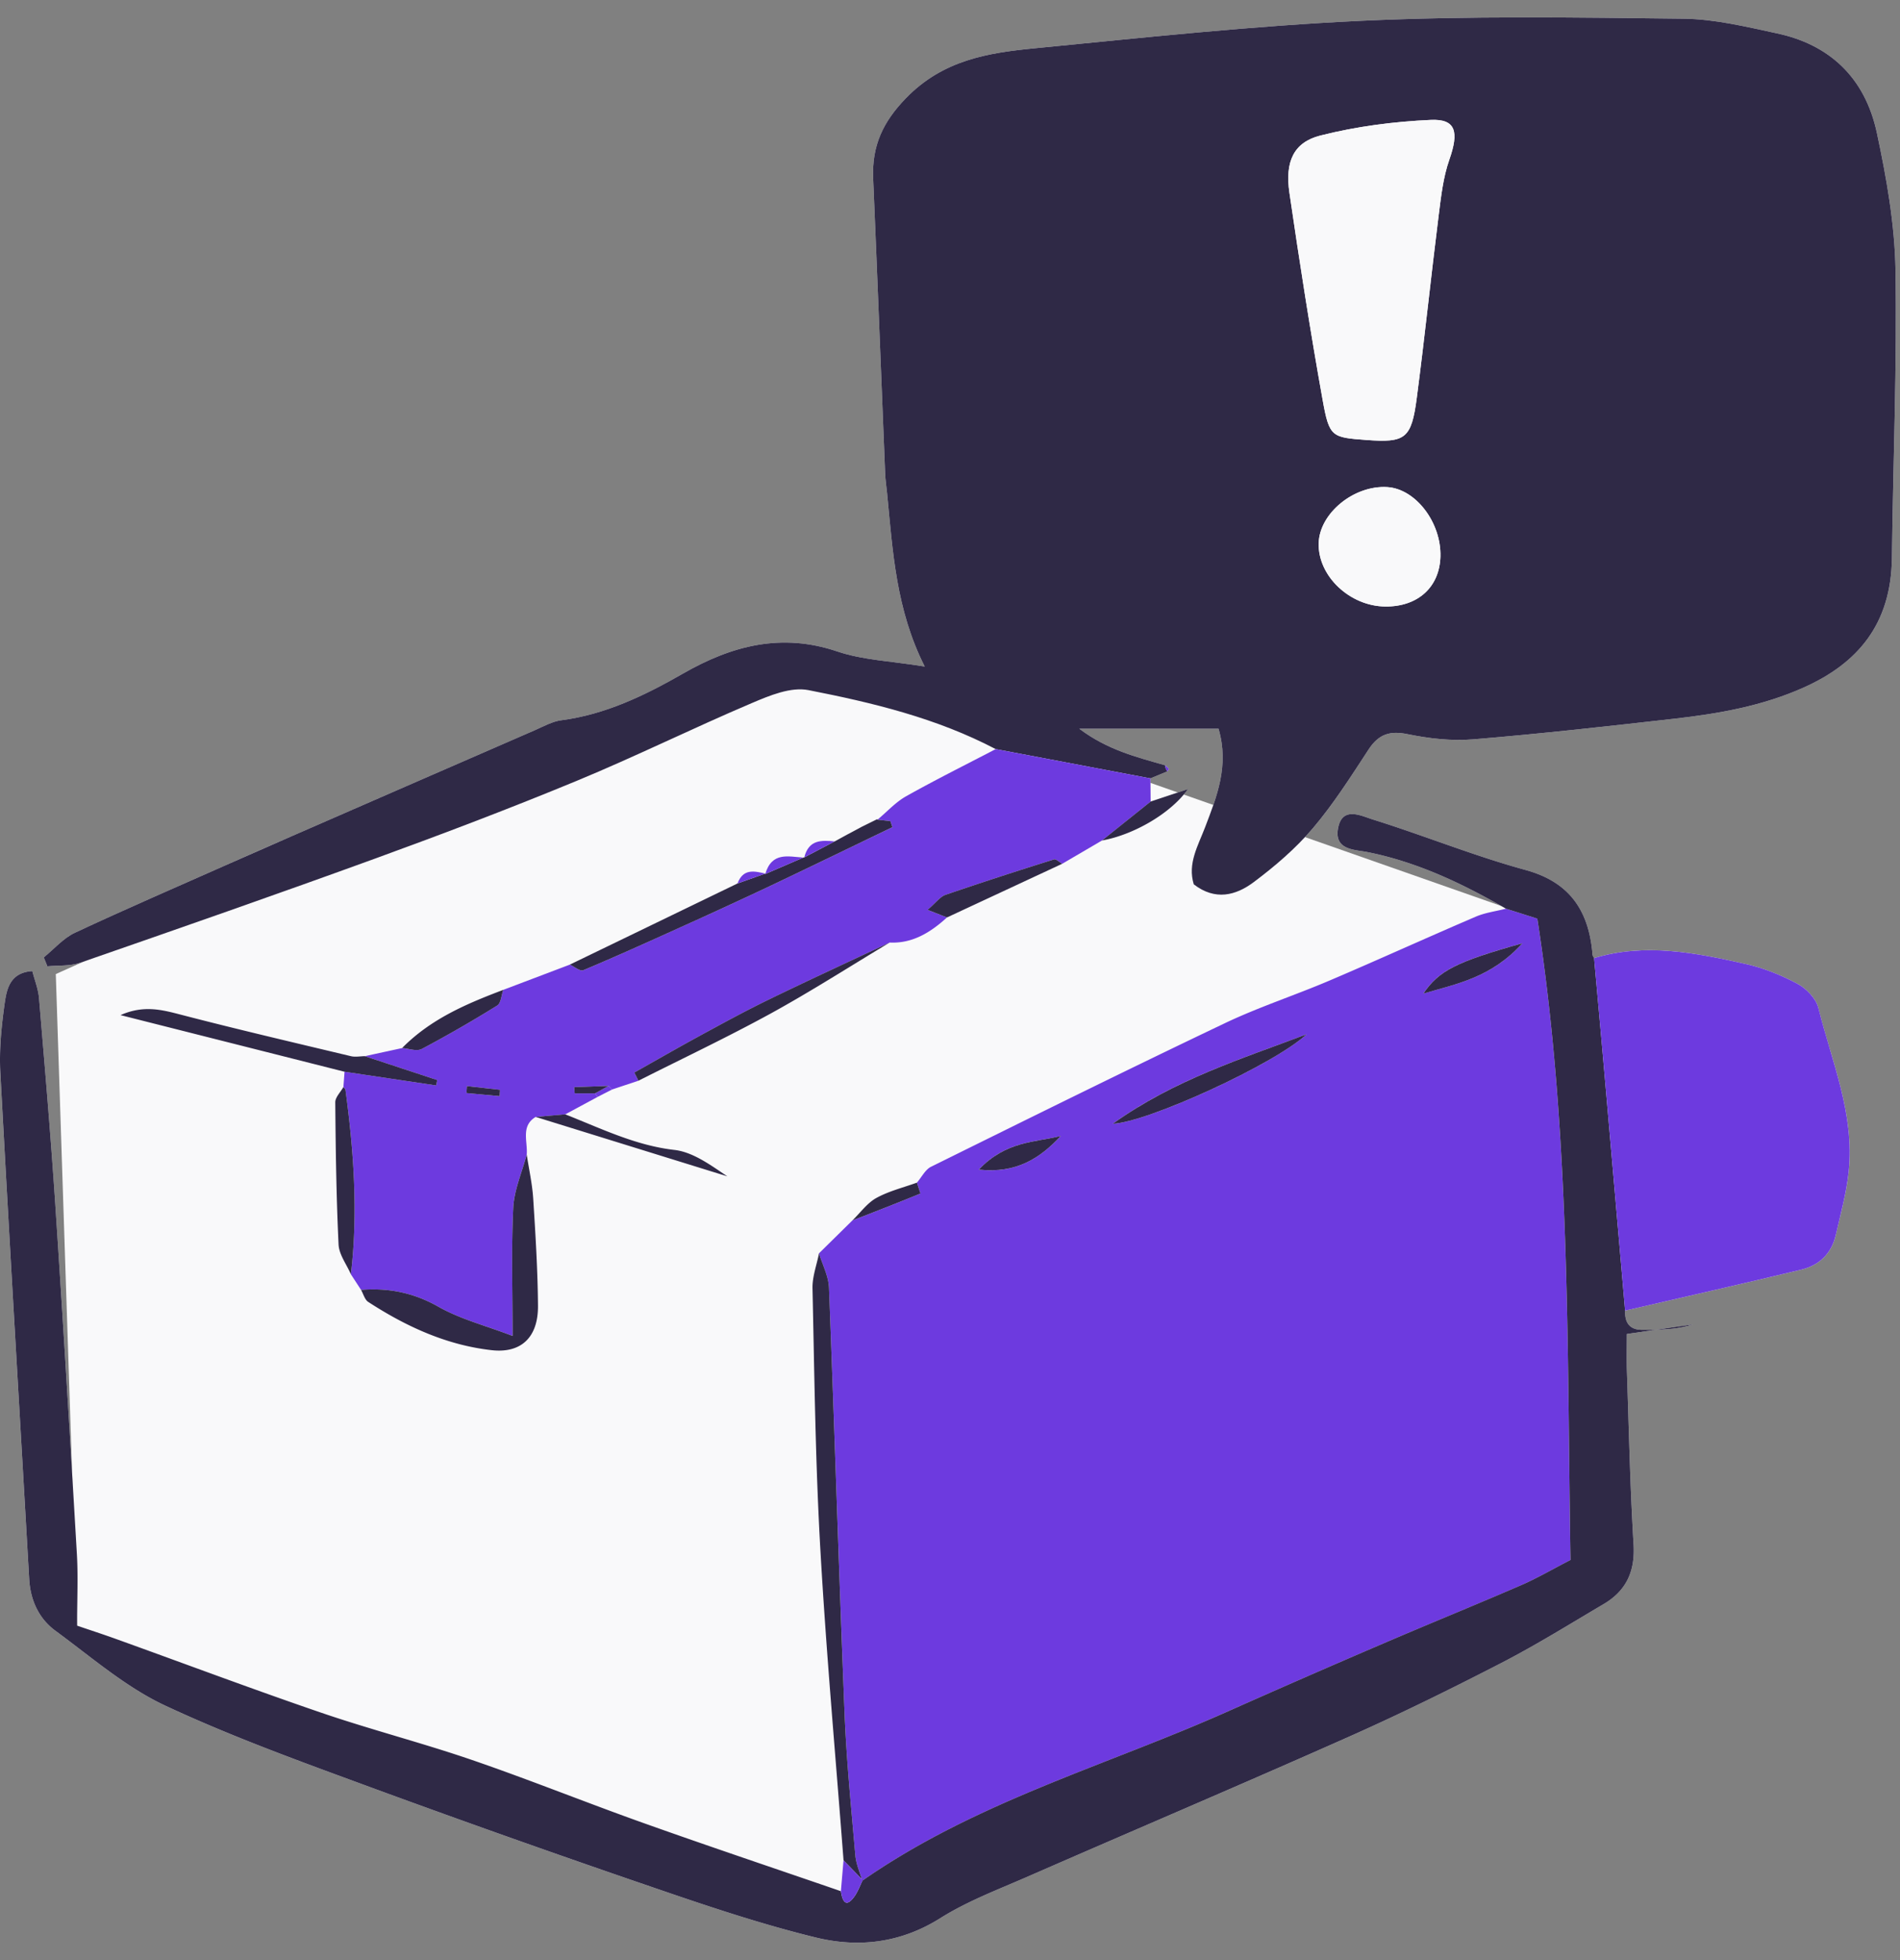 <svg viewBox="0 0 96 99" xmlns="http://www.w3.org/2000/svg" xml:space="preserve" style="fill-rule:evenodd;clip-rule:evenodd;stroke-linejoin:round;stroke-miterlimit:2"><rect x="0" y="0" width="96" height="99" fill="#808080" stroke="none"/><path d="M43.567 96.945 3.895 82.109 2.819 49.198l36.383-16.296 38.474 13.497-34.109 50.546Z" style="fill:#f9f9fa"/><path d="m41.995 41.193-.731.392.019-.013-.728.399.019-.013c-.655-.057-1.306-.105-1.538.81l-.044.008c-.758-.047-1.591-.306-1.926.831l.004-.023c-.556-.125-1.118-.27-1.408.502l-8.47 4.097-3.362 1.273c-1.839.698-3.65 1.458-5.114 2.941l-1.885.41c-.235.002-.479.053-.702 0-2.865-.683-5.733-1.352-8.585-2.093-.962-.251-1.88-.499-3.055.019l11.321 2.861-.059.771c-.143.259-.412.518-.411.774.02 2.396.052 4.792.168 7.183.024.511.404 1.002.621 1.501l.513.789c.118.205.19.495.36.605 1.935 1.258 3.979 2.187 6.245 2.441 1.457.162 2.348-.621 2.334-2.244-.013-1.805-.125-3.61-.24-5.412-.048-.747-.214-1.484-.327-2.227.054-.661-.31-1.441.451-1.899l9.683 2.999c-.854-.575-1.738-1.226-2.675-1.332-1.961-.224-3.706-1.087-5.512-1.796l1.634-.884.731-.373 1.332-.443c2.232-1.127 4.491-2.194 6.689-3.398 2.036-1.117 4.005-2.382 6.005-3.581 1.139.057 2.056-.501 2.896-1.268l5.823-2.711 2.006-1.175c1.631-.291 3.495-1.386 4.347-2.596l-1.886.629-.011-1.17c.285-.118.571-.237.857-.354.026-.045.081-.119.072-.13-.055-.067-.124-.121-.188-.179-1.442-.414-2.904-.771-4.332-1.843h7.033c.546 1.878-.091 3.421-.678 4.969-.356.94-.898 1.836-.574 2.887 1.087.842 2.13.563 3.031-.112 1.064-.797 2.105-1.684 2.981-2.712 1.04-1.223 1.924-2.614 2.815-3.979.525-.803 1.105-.959 1.974-.781 1.084.222 2.218.353 3.313.262 3.402-.28 6.798-.66 10.193-1.045 2.226-.253 4.429-.638 6.528-1.582 2.687-1.208 4.399-3.158 4.44-6.535.058-4.854.26-9.709.18-14.559-.037-2.304-.456-4.63-.934-6.886-.61-2.869-2.456-4.496-5.046-5.049-1.56-.333-3.142-.724-4.717-.742C78.054.343 72.626.26 67.213.511c-5.527.256-11.042.853-16.556 1.392-2.329.227-4.613.586-6.489 2.525-1.137 1.175-1.722 2.377-1.65 4.053.214 4.969.403 9.941.606 14.91.013.324.064.644.096.967.285 2.935.449 5.898 1.903 8.771-1.69-.277-3.112-.321-4.423-.764-2.796-.945-5.306-.311-7.799 1.123-1.929 1.11-3.928 2.064-6.136 2.352-.455.06-.894.308-1.331.499-4.102 1.782-8.201 3.571-12.3 5.359-1.039.453-2.077.908-3.114 1.368-2.616 1.161-5.242 2.295-7.837 3.51-.579.269-1.05.821-1.571 1.243l.18.449c.556-.055 1.144 0 1.664-.18 4.988-1.732 9.974-3.47 14.94-5.277 3.403-1.239 6.795-2.526 10.149-3.913 2.972-1.228 5.872-2.664 8.835-3.922.908-.386 1.974-.834 2.871-.657 3.233.634 6.457 1.406 9.458 2.978-1.513.789-3.039 1.548-4.529 2.384-.527.296-.965.782-1.443 1.181l-.013-.027-.748.369.019-.011Z" style="fill:#f9f9fa" transform="translate(1.6 .538)"/><path d="m42.62 52.987-.133 1.555c-3.309-1.138-6.626-2.25-9.924-3.424-2.91-1.036-5.783-2.195-8.701-3.198-2.525-.867-5.106-1.529-7.632-2.392-3.479-1.191-6.927-2.487-10.391-3.732-.716-.258-1.439-.493-1.944-.664 0-1.335.057-2.483-.011-3.622-.347-5.941-.708-11.882-1.103-17.821-.228-3.421-.521-6.837-.811-10.254-.039-.466-.223-.917-.337-1.365C.497 8.142.336 8.992.234 9.716c-.162 1.145-.279 2.324-.218 3.477.46 8.526.971 17.05 1.457 25.575.064 1.118.518 2.027 1.329 2.623 1.806 1.324 3.557 2.849 5.531 3.772 3.457 1.616 7.047 2.9 10.614 4.213a697.839 697.839 0 0 0 14.445 5.112c2.581.884 5.179 1.746 7.814 2.391 2.154.526 4.28.296 6.3-.972 1.369-.86 2.893-1.434 4.368-2.079 5.414-2.365 10.848-4.67 16.249-7.071 2.615-1.163 5.194-2.434 7.749-3.752 1.756-.903 3.448-1.956 5.156-2.967 1.078-.637 1.597-1.574 1.511-3.004-.175-2.903-.237-5.817-.336-8.727-.022-.617-.003-1.236-.003-1.906l3.353-.491c-.859.281-1.733.285-2.606.279-.576-.005-.861-.33-.836-.97 2.973-.687 5.95-1.356 8.918-2.075.846-.205 1.501-.764 1.727-1.746.243-1.059.538-2.117.651-3.196.306-2.92-.855-5.548-1.53-8.264-.121-.488-.618-.992-1.058-1.227-.829-.441-1.723-.799-2.624-1.001-2.529-.567-5.074-1.076-7.652-.296-.027-.057-.074-.112-.079-.171-.186-2.333-1.251-3.697-3.393-4.282-2.599-.711-5.125-1.742-7.705-2.546-.579-.181-1.542-.692-1.758.431-.213 1.119.848 1.088 1.458 1.207 2.505.496 4.797 1.576 7.026 2.865-.514.132-1.051.199-1.536.407-2.466 1.057-4.912 2.172-7.38 3.224-1.755.748-3.571 1.335-5.295 2.157-4.968 2.366-9.905 4.809-14.844 7.25-.286.141-.473.526-.708.799-.688.25-1.409.423-2.05.775-.461.254-.811.748-1.212 1.135l-1.687 1.66c-.115.591-.341 1.185-.328 1.772.096 4.376.148 8.757.394 13.124.298 5.262.775 10.511 1.174 15.766" style="fill:#f9f9fa" transform="translate(0 40.978)"/><path d="M71.18 27.571c.046-1.72-1.253-3.418-2.684-3.507-1.683-.105-3.427 1.319-3.468 2.833-.046 1.656 1.569 3.187 3.374 3.199 1.643.012 2.735-.983 2.778-2.525m-3.743-5.886c1.976.148 2.278-.063 2.548-2.134.401-3.064.72-6.141 1.106-9.209.119-.949.227-1.929.538-2.812.495-1.409.335-2.069-.939-2.011-1.867.084-3.754.328-5.573.787-1.358.344-1.798 1.324-1.568 2.891.512 3.498 1.054 6.993 1.68 10.469.336 1.877.458 1.889 2.208 2.019M48.709 37.297c-3.001-1.572-6.224-2.344-9.458-2.978-.897-.176-1.962.27-2.871.657-2.963 1.258-5.863 2.694-8.835 3.922-3.354 1.387-6.747 2.674-10.149 3.913-4.967 1.807-9.953 3.545-14.94 5.276-.52.181-1.107.126-1.663.181l-.181-.45c.521-.422.991-.973 1.571-1.243 2.595-1.214 5.221-2.348 7.838-3.509 1.036-.459 2.074-.915 3.112-1.368 4.1-1.788 8.199-3.577 12.3-5.359.437-.191.876-.44 1.332-.499 2.208-.288 4.206-1.243 6.136-2.352 2.493-1.433 5.002-2.069 7.798-1.124 1.311.443 2.734.487 4.424.764-1.454-2.873-1.618-5.835-1.903-8.771-.031-.321-.083-.642-.096-.965-.203-4.97-.392-9.941-.606-14.912-.072-1.675.512-2.877 1.649-4.052 1.876-1.94 4.161-2.297 6.49-2.525C56.17 1.364 61.686.767 67.213.511 72.626.26 78.054.343 83.474.407c1.576.019 3.158.408 4.718.742 2.59.553 4.437 2.18 5.045 5.048.48 2.257.897 4.583.935 6.887.08 4.851-.122 9.705-.18 14.559-.041 3.377-1.754 5.327-4.439 6.536-2.1.943-4.303 1.327-6.529 1.581-3.395.385-6.791.765-10.194 1.045-1.094.09-2.229-.041-3.312-.262-.869-.178-1.449-.022-1.973.781-.892 1.365-1.776 2.756-2.816 3.978-.876 1.029-1.918 1.916-2.981 2.713-.901.675-1.944.953-3.031.113-.324-1.052.217-1.948.574-2.888.587-1.547 1.224-3.091.678-4.97h-7.034c1.428 1.073 2.891 1.43 4.33 1.843.01.117.05.22.119.309l-.857.355-7.818-1.48" style="fill:#2F2946" transform="translate(1.6 .538)"/><path d="M49.453 58.537c1.903.203 3.087-.567 4.144-1.699-1.313.33-2.754.243-4.144 1.699M76.92 47.105c-3.37.944-4.212 1.383-5.004 2.539 1.698-.497 3.422-.794 5.004-2.539m-10.904 4.596c-3.299 1.251-6.66 2.282-9.792 4.519 1.752-.071 8.181-3.008 9.792-4.519m-19.687 7.493c.235-.272.422-.657.708-.799 4.939-2.441 9.876-4.883 14.844-7.25 1.724-.821 3.54-1.409 5.295-2.157 2.468-1.051 4.914-2.167 7.38-3.223.485-.209 1.022-.275 1.535-.407l1.585.502c1.681 10.822 1.5 21.609 1.675 32.393-.928.477-1.707.932-2.521 1.286-2.297.995-4.614 1.933-6.913 2.921a628.242 628.242 0 0 0-7.868 3.436c-6.195 2.764-12.757 4.567-18.481 8.558-.122-.427-.314-.845-.352-1.28-.206-2.381-.445-4.762-.542-7.147-.289-7.176-.506-14.354-.79-21.528-.022-.585-.329-1.156-.504-1.734l1.687-1.66c1.148-.445 2.297-.89 3.437-1.36.004-.002-.114-.359-.175-.551" style="fill:#6D3ADF" transform="translate(0 .538)"/><path d="M43.567 94.454c5.724-3.99 12.287-5.795 18.483-8.558a615.702 615.702 0 0 1 7.868-3.437c2.299-.988 4.615-1.926 6.912-2.921.815-.352 1.593-.809 2.521-1.285-.175-10.783.006-21.57-1.675-32.392l-1.585-.503c-2.228-1.289-4.52-2.369-7.025-2.864-.61-.121-1.671-.089-1.457-1.208.214-1.124 1.178-.612 1.757-.432 2.581.805 5.106 1.836 7.705 2.546 2.143.586 3.208 1.949 3.393 4.282.005.059.052.115.08.172.177 1.977.359 3.953.532 5.931.347 3.958.69 7.916 1.035 11.874-.025.64.26.965.836.969.873.006 1.747.002 2.606-.278l-3.354.49c0 .672-.017 1.29.004 1.907.099 2.91.16 5.823.336 8.728.086 1.429-.432 2.366-1.511 3.004-1.709 1.009-3.401 2.062-5.155 2.967-2.555 1.317-5.134 2.588-7.75 3.75-5.401 2.401-10.836 4.707-16.248 7.072-1.476.644-3 1.218-4.368 2.078-2.021 1.269-4.148 1.499-6.3.972-2.636-.644-5.233-1.506-7.815-2.391a695.737 695.737 0 0 1-14.445-5.111c-3.567-1.313-7.157-2.598-10.614-4.214-1.974-.923-3.724-2.447-5.531-3.772-.811-.595-1.265-1.504-1.328-2.622C.987 70.683.476 62.159.017 53.632c-.062-1.152.056-2.331.217-3.477.102-.723.263-1.573 1.399-1.645.114.448.298.899.338 1.366.288 3.415.582 6.831.811 10.253.395 5.938.755 11.879 1.102 17.821.067 1.138.011 2.286.011 3.622.504.171 1.228.406 1.944.663 3.464 1.245 6.912 2.542 10.391 3.732 2.525.863 5.108 1.525 7.632 2.392 2.919 1.003 5.791 2.163 8.701 3.198 3.298 1.174 6.616 2.286 9.924 3.425.087.578.286.83.696.248.169-.241.273-.538.407-.808l-.023.032Z" style="fill:#2F2946" transform="translate(0 .538)"/><path d="m23.592 54.318-.023.352 1.675.155.02-.319-1.672-.188Zm26.717-17.021 7.818 1.48.011 1.17-2.462 1.968-2.005 1.174c-.142-.078-.31-.252-.423-.217a213.9 213.9 0 0 0-5.469 1.783c-.273.094-.487.398-.911.762l.98.383c-.84.767-1.757 1.325-2.896 1.267-2.041.959-4.088 1.9-6.118 2.886-1.178.572-2.334 1.204-3.49 1.833-1.104.601-2.197 1.231-3.295 1.85l.209.411-1.332.443a5.064 5.064 0 0 0-.179-.18l-1.735.061.025.315h1.025l.134.179c-.546.293-1.09.588-1.635.881l-1.496.13c-.761.458-.397 1.238-.451 1.899-.238.898-.638 1.785-.682 2.695-.102 2.095-.032 4.201-.032 6.467-1.366-.523-2.636-.844-3.758-1.48-1.261-.713-2.53-.954-3.9-.846-.17-.263-.342-.525-.513-.787.371-3.119.145-6.217-.272-9.308-.007-.055-.069-.101-.106-.15l.058-.773 4.631.691.051-.27-3.66-1.207 1.885-.409c.336.022.732.182.998.042a63.04 63.04 0 0 0 3.816-2.197c.178-.11.204-.517.3-.786l3.362-1.274c.23.102.514.353.684.282 1.64-.689 3.265-1.425 4.888-2.16a278.203 278.203 0 0 0 4.376-2.013c2.121-1.005 4.235-2.032 6.351-3.05l-.104-.308c-.216-.024-.434-.047-.65-.072.478-.399.916-.885 1.443-1.181 1.49-.837 3.016-1.594 4.529-2.384Z" style="fill:#6D3ADF" transform="translate(0 .538)"/><path d="M82.111 65.659c-.345-3.958-.688-7.916-1.035-11.874-.174-1.978-.354-3.954-.532-5.931 2.578-.78 5.122-.271 7.65.295.902.202 1.796.56 2.625 1.002.44.234.938.739 1.059 1.227.674 2.715 1.836 5.344 1.529 8.264-.113 1.079-.409 2.137-.651 3.196-.226.982-.881 1.54-1.727 1.746-2.968.718-5.944 1.387-8.918 2.075" style="fill:#6D3ADF" transform="translate(0 .538)"/><path d="M41.381 62.765c.174.577.481 1.15.504 1.734.282 7.175.5 14.353.789 21.527.097 2.387.336 4.768.543 7.148.037.435.229.854.35 1.28l.023-.031a461.52 461.52 0 0 0-.969-.996c-.4-5.256-.877-10.504-1.175-15.767-.247-4.366-.297-8.748-.393-13.123-.014-.587.212-1.182.328-1.772M18.242 64.611c1.37-.108 2.64.133 3.9.846 1.122.636 2.392.957 3.757 1.48 0-2.266-.069-4.372.033-6.467.045-.91.444-1.797.682-2.695.112.742.279 1.48.327 2.227.115 1.802.227 3.607.241 5.412.012 1.624-.879 2.405-2.335 2.243-2.265-.253-4.31-1.182-6.245-2.44-.17-.11-.243-.4-.36-.606M18.431 52.807l3.66 1.206-.052.272-4.629-.691-11.321-2.861c1.174-.518 2.093-.27 3.055-.02 2.852.741 5.72 1.41 8.585 2.094.223.054.467.003.702 0M44.337 40.862l.649.072c.036.102.07.205.104.308-2.116 1.017-4.229 2.045-6.351 3.05a278.1 278.1 0 0 1-4.375 2.013c-1.623.735-3.247 1.471-4.888 2.159-.17.072-.454-.179-.685-.281l8.471-4.098 1.408-.501-.004.022 1.925-.83.046-.009 1.537-.809-.02.013.729-.399-.02.013.731-.392-.018.011.747-.369.014.027ZM32.258 54.047l-.209-.412c1.098-.618 2.191-1.248 3.295-1.849 1.156-.629 2.312-1.261 3.49-1.833 2.03-.987 4.077-1.927 6.118-2.885-2 1.2-3.969 2.464-6.005 3.581-2.198 1.204-4.457 2.271-6.689 3.398M17.351 54.366c.037.05.099.095.106.149.416 3.091.644 6.189.272 9.308-.216-.5-.596-.99-.622-1.5-.115-2.392-.146-4.789-.167-7.184-.002-.256.267-.516.411-.773M27.065 55.875l1.496-.129c1.806.71 3.551 1.573 5.512 1.796.937.107 1.821.758 2.675 1.334l-9.683-3.001M47.848 45.8l-.981-.384c.425-.363.638-.667.912-.761a213.9 213.9 0 0 1 5.469-1.783c.113-.035.281.139.422.217L47.848 45.8M25.43 49.457c-.096.27-.122.677-.3.787a63.808 63.808 0 0 1-3.816 2.197c-.266.139-.663-.021-.999-.044 1.465-1.484 3.276-2.242 5.115-2.94M55.677 41.915l2.461-1.969 1.886-.628c-.853 1.209-2.717 2.304-4.347 2.597M46.329 59.194c.061.192.179.549.176.55-1.141.471-2.29.916-3.438 1.361.4-.387.751-.882 1.212-1.136.64-.352 1.363-.525 2.05-.775" style="fill:#2F2946" transform="translate(0 .538)"/><path d="M42.62 93.427c.324.331.648.663.97.996-.134.269-.238.566-.407.807-.411.582-.61.33-.696-.248l.133-1.555M40.592 42.776l-1.926.83c.335-1.136 1.168-.878 1.926-.83M42.174 41.958l-1.537.809c.23-.914.882-.866 1.537-.809M38.67 43.584l-1.408.501c.291-.771.852-.626 1.408-.501" style="fill:#6D3ADF" transform="translate(0 .538)"/><path d="m42.883 41.573-.728.398.728-.398" style="fill:#2F2946" transform="translate(0 .538)"/><path d="m30.926 54.49-.73.374-.134-.178.685-.377c.061.059.121.12.179.181" style="fill:#6D3ADF" transform="translate(0 .538)"/><path d="m44.324 40.835-.748.369.748-.369M43.595 41.193l-.731.392.731-.392" style="fill:#2F2946" transform="translate(0 .538)"/><path d="M58.984 38.422a.565.565 0 0 1-.118-.309c.066.059.135.112.191.18.008.011-.048.084-.073.129" style="fill:#6D3ADF" transform="translate(0 .538)"/><path d="M69.038 21.685c-1.751-.13-1.873-.142-2.21-2.018-.625-3.476-1.167-6.972-1.679-10.471-.23-1.565.209-2.547 1.569-2.889 1.818-.46 3.704-.704 5.572-.789 1.274-.057 1.433.602.938 2.011-.31.883-.418 1.864-.538 2.813-.384 3.067-.704 6.145-1.104 9.209-.271 2.071-.573 2.281-2.548 2.134M72.78 27.571c-.043 1.542-1.135 2.537-2.778 2.525-1.805-.012-3.42-1.543-3.374-3.199.041-1.514 1.785-2.938 3.468-2.833 1.431.089 2.73 1.787 2.684 3.507" style="fill:#f9f9fa" transform="translate(0 .538)"/><path d="M66.017 51.701c-1.612 1.511-8.041 4.448-9.792 4.519 3.132-2.236 6.492-3.268 9.792-4.519M76.92 47.105c-1.582 1.745-3.306 2.042-5.004 2.54.792-1.156 1.634-1.595 5.004-2.54M49.453 58.537c1.39-1.456 2.831-1.369 4.144-1.699-1.057 1.132-2.241 1.902-4.144 1.699M23.592 54.318l1.672.188-.02.319-1.675-.155.023-.352M30.747 54.31l-.685.377h-1.025l-.025-.316 1.735-.061" style="fill:#2F2946" transform="translate(0 .538)"/></svg>
